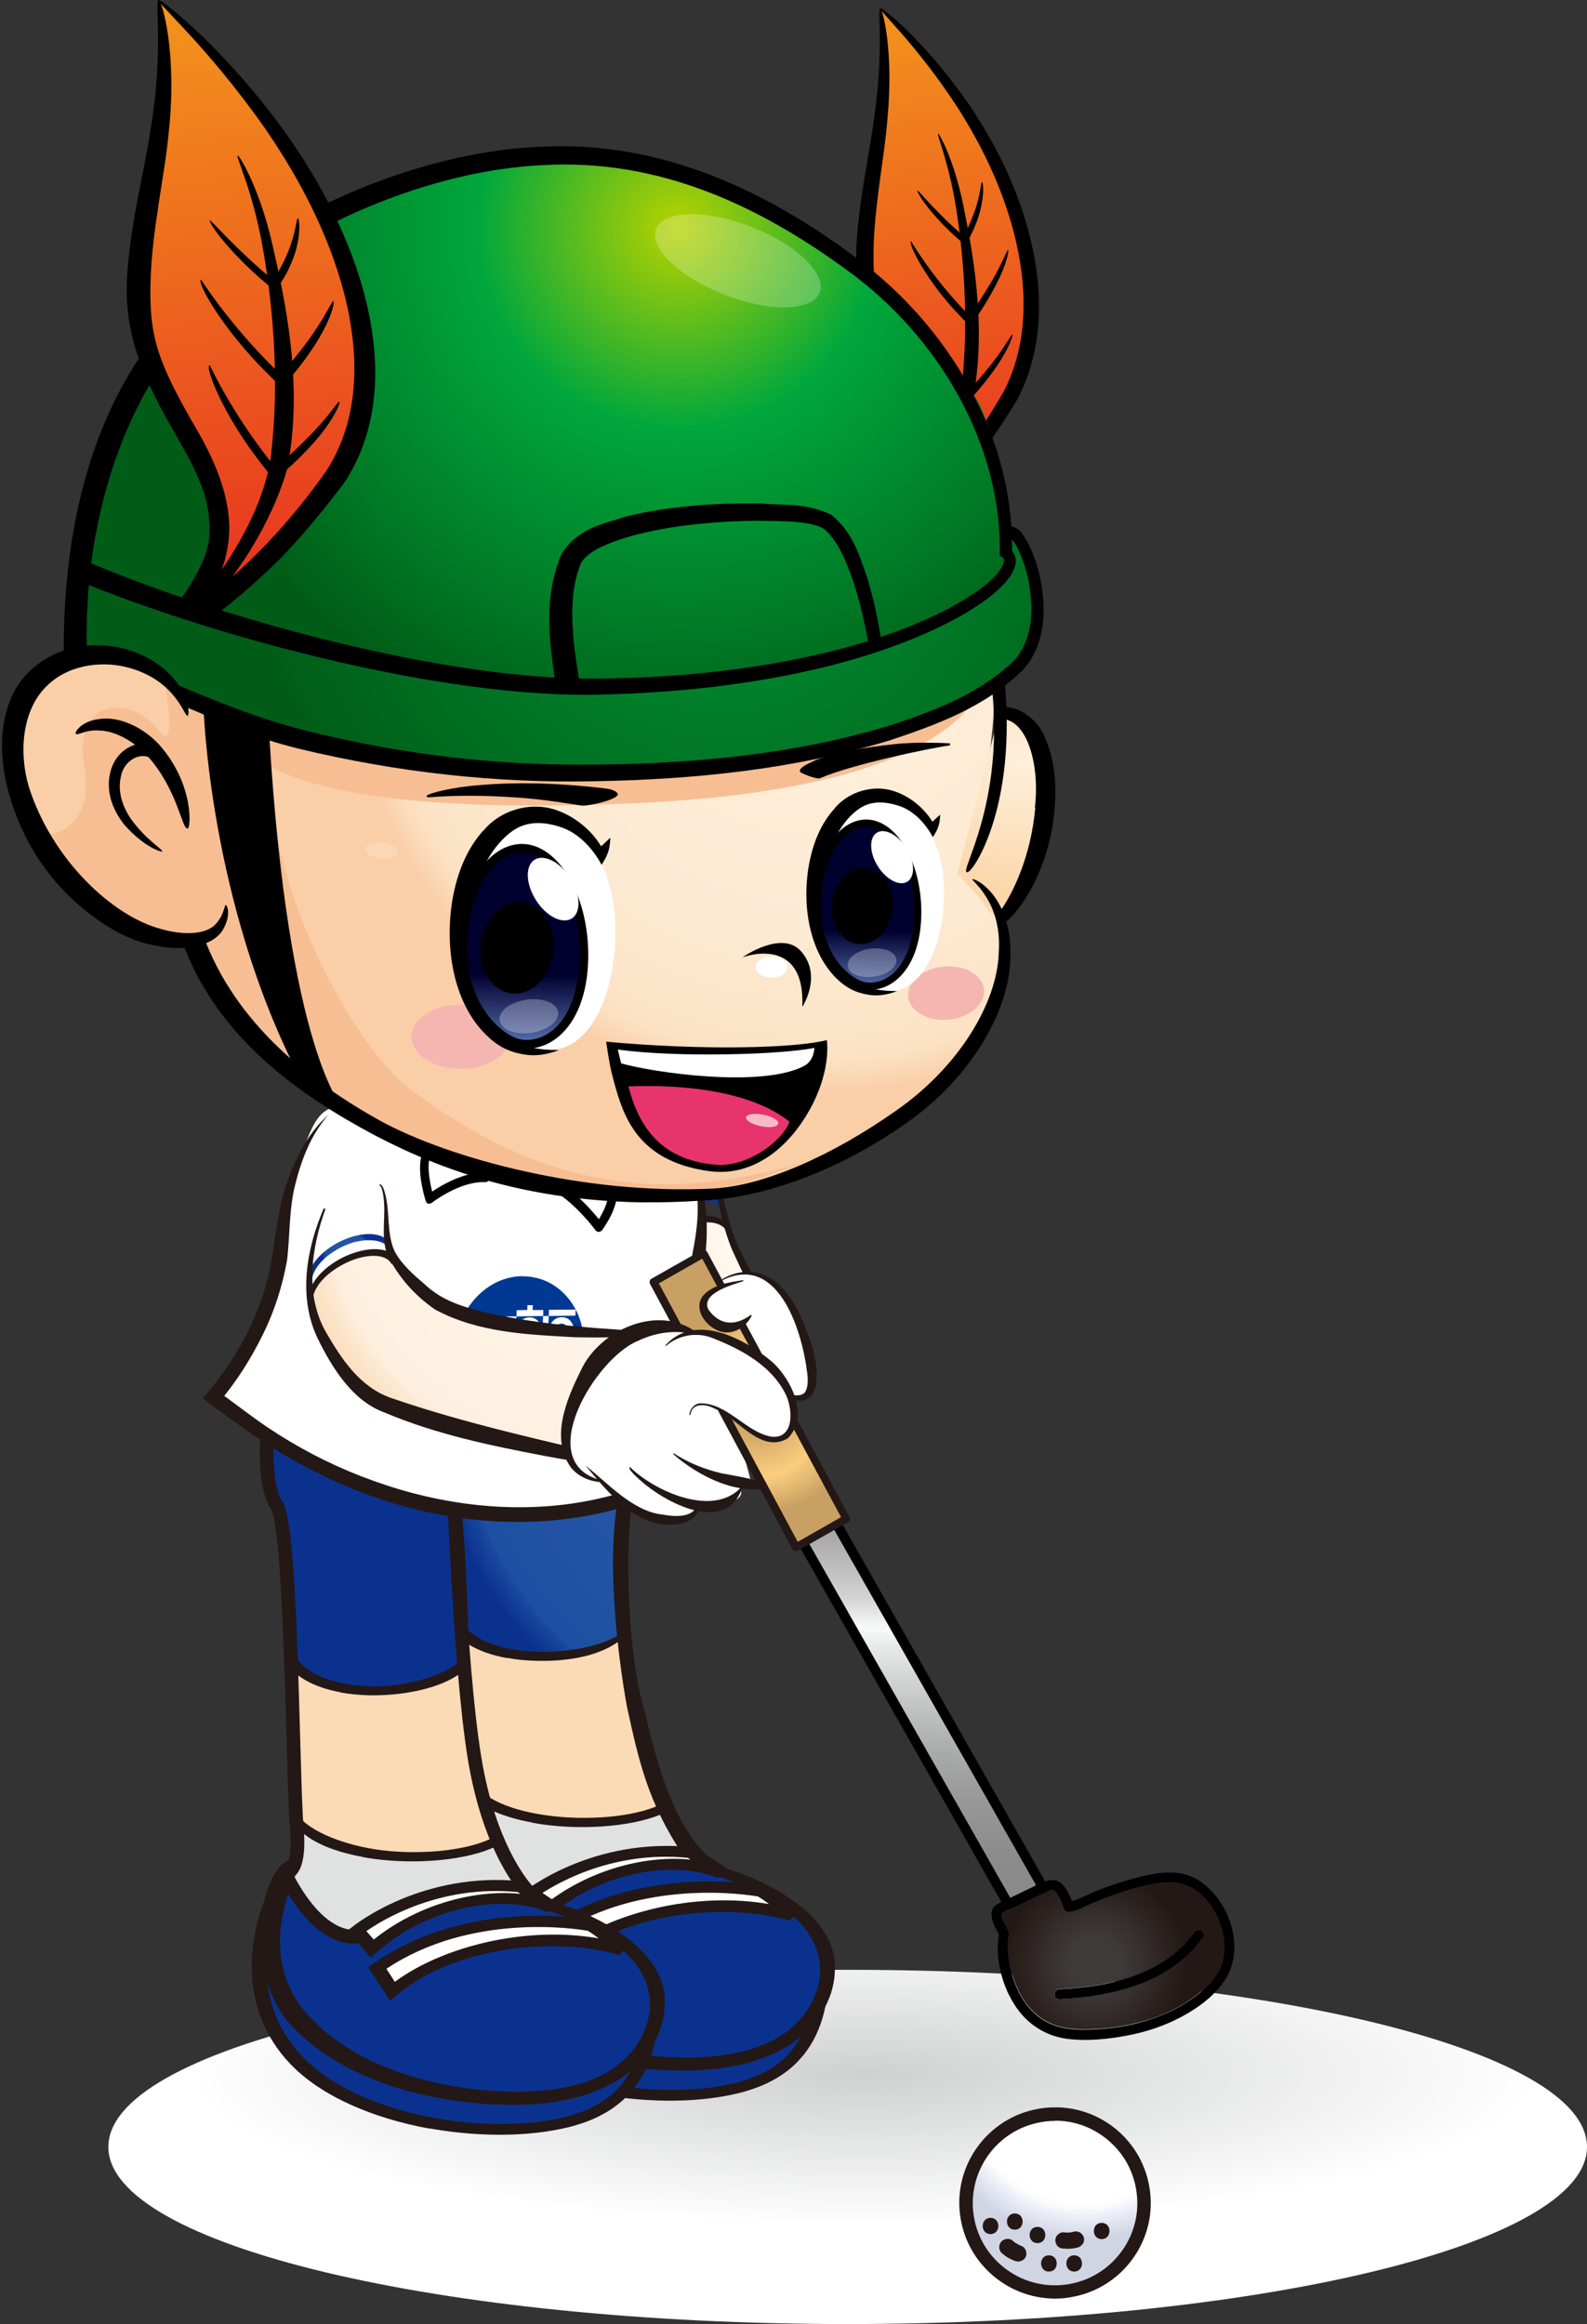 <svg width="239" height="350" viewBox="0 0 239 350" fill="none" xmlns="http://www.w3.org/2000/svg">
<rect x="0" y="0" width="239" height="350" fill="#333333" stroke="none"/>
<g clip-path="url(#clip0_454_2495)">
<path d="M97.353 186.422C97.565 183.555 100.133 181.352 102.671 180.417C105.451 179.391 107.959 179.874 109.077 181.624L108.775 182.167C107.717 180.538 104.756 180.688 103.003 181.322C100.496 182.258 97.686 184.672 98.079 187.478H97.383C97.323 187.116 97.323 186.754 97.353 186.392V186.422Z" fill="#103187"/>
<path d="M118.806 198.401C115.029 195.776 111.343 189.167 110.769 187.447C110.194 185.728 109.016 183.495 105.3 183.555C101.553 183.615 97.897 187.538 99.106 192.939C100.314 198.341 105.239 209.958 108.11 210.743" fill="url(#paint0_radial_454_2495)"/>
<path d="M108.11 175.981C108.804 179.934 109.59 184.189 111.252 187.87C113.004 191.431 114.606 195.172 117.748 197.194L117.023 198.009C113.276 195.353 111.947 191.853 110.194 188.081C108.623 184.219 108.019 180.175 107.264 175.951C107.082 174.985 105.904 172.27 105.904 172.27L107.082 172.843C107.082 172.843 107.958 175.166 108.11 175.981Z" fill="#231815"/>
<path d="M98.199 178.999C97.444 184.943 98.773 189.711 100.284 194.871C101.916 200.001 103.94 205.251 107.083 209.385L106.176 210.17C102.822 205.492 100.677 199.82 99.136 194.509C97.716 189.198 96.145 184.43 97.535 178.365C97.776 177.369 98.713 174.442 98.713 174.442C98.713 174.442 98.35 177.852 98.199 178.969V178.999Z" fill="#231815"/>
<path d="M98.29 189.65C98.501 186.784 101.07 184.581 103.608 183.645C106.387 182.619 108.895 183.102 110.013 184.852L109.409 185.335C108.351 183.706 105.692 183.917 103.94 184.581C101.432 185.516 98.622 187.93 99.015 190.737H98.32C98.26 190.374 98.26 190.012 98.29 189.65Z" fill="#231815"/>
<path d="M108.442 192.908C108.442 192.908 116.6 187.205 120.981 200.814C125.362 214.393 117.929 209.746 117.929 209.746" fill="white"/>
<path d="M108.472 192.969C116.993 188.412 120.709 200.06 121.525 206.487C121.706 207.664 121.736 208.962 121.193 209.716C120.588 210.41 119.108 210.138 117.929 209.716L117.839 209.837C118.957 210.712 120.467 211.466 121.857 210.501C122.522 209.927 122.794 209.143 122.885 208.449C123.368 205.039 122.039 201.75 120.8 198.732C119.319 195.232 116.388 191.128 112.068 191.551C110.738 191.671 109.469 192.154 108.381 192.878L108.472 192.999V192.969Z" fill="#231815"/>
<path d="M127.659 350C66.166 350 16.317 338.057 16.317 323.325C16.317 308.593 66.166 296.65 127.659 296.65C189.151 296.65 239 308.593 239 323.325C239 338.057 189.151 350 127.659 350Z" fill="url(#paint1_radial_454_2495)"/>
<path d="M93.455 221.062L95.117 250.936C95.117 250.936 79.315 260.23 69.495 250.936C69.495 250.936 68.74 228.998 66.232 225.196C63.724 221.394 67.531 211.738 67.531 211.738L93.425 221.032L93.455 221.062Z" fill="url(#paint2_radial_454_2495)"/>
<path d="M69.797 274.472C65.385 281.684 63.844 297.767 68.407 303.259C72.969 308.751 85.025 315.057 100.858 315.54C116.69 316.023 123.156 306.578 123.972 300.392C124.788 294.206 124.002 287.356 108.895 281.442C93.787 275.498 88.349 277.308 88.349 277.308" fill="url(#paint3_radial_454_2495)"/>
<path d="M69.737 268.104C70.341 270.82 69.616 276.825 69.193 277.7C68.77 278.545 73.453 284.248 76.445 285.546C79.406 286.843 83.061 283.765 84.512 282.739C85.962 281.713 96.054 278.696 99.68 278.636C103.305 278.545 104.182 278.998 104.182 278.998L100.012 271.997" fill="url(#paint4_radial_454_2495)"/>
<path d="M67.833 242.456C69.162 247.164 69.465 254.768 69.585 258.992C69.706 263.217 69.797 266.023 69.797 266.023C69.797 266.023 69.646 273.808 86.083 274.019C102.52 274.231 99.861 271.515 98.259 265.902C96.628 260.29 95.782 253.169 95.449 250.875C95.117 248.582 94.12 246.168 91.612 247.646C89.104 249.155 83.273 250.03 77.32 248.944C71.368 247.858 67.108 243.995 67.319 239.861" fill="url(#paint5_radial_454_2495)"/>
<path d="M95.842 222.48C93.788 230.99 94.543 247.315 96.507 255.552C98.682 263.669 100.677 275.8 108.865 281.442L102.882 279.421C97.625 271.455 96.295 265.601 94.422 257.061C92.881 248.552 91.008 232.468 93.636 223.356L95.842 222.511V222.48Z" fill="#231815"/>
<path d="M76.323 249.698C72.154 248.944 69.072 247.224 67.591 244.75L69.284 244.056C71.006 246.922 75.357 248.642 81.218 248.763C86.627 248.854 92.066 247.496 94.09 245.504V246.409C91.612 248.823 87.02 250.242 80.946 250.121C79.285 250.091 77.744 249.94 76.323 249.668V249.698Z" fill="#231815"/>
<path d="M80.16 274.471C75.145 273.566 71.428 271.756 69.887 269.402L71.549 268.678C73.211 271.243 78.045 273.083 84.451 273.626C91.008 274.17 97.625 273.144 100.555 271.152L101.704 272.118C98.32 274.441 91.219 275.588 84.058 275.014C82.698 274.894 81.43 274.743 80.191 274.502L80.16 274.471Z" fill="#231815"/>
<path d="M103.335 279.934C108.865 280.929 114.031 282.74 118.292 285.456C122.461 288.111 125.966 291.943 125.725 296.62C125.725 301.056 122.854 306.126 117.264 308.902C111.705 311.708 105.239 312.04 99.468 311.738C87.865 311.074 76.777 307.302 70.039 300.422C62.757 293.693 63.422 283.162 67.652 274.864L71.006 275.347C66.775 283.585 66.171 292.577 72.607 298.914C78.71 305.311 88.983 309.022 100.012 309.747C105.45 310.079 111.342 309.747 116.086 307.423C120.83 305.13 123.428 300.815 123.519 296.771C123.579 288.473 112.823 283.193 102.701 281.201L103.305 279.904L103.335 279.934Z" fill="#231815"/>
<path d="M90.192 315.389C82.034 313.91 74.178 310.682 69.404 305.733C61.155 297.163 62.878 285.425 66.836 278.002L68.86 278.455C65.114 285.516 63.452 296.59 71.247 304.677C79.103 312.824 95.872 315.992 107.535 314.303C118.563 312.733 121.101 307.211 122.159 302.021H124.334C122.219 312.643 113.82 315.027 107.686 315.902C102.459 316.656 96.235 316.475 90.192 315.389Z" fill="#231815"/>
<path d="M84.753 294.689C92.005 288.563 107.112 284.822 119.379 288.473C119.379 288.473 116.932 286.059 114.666 284.822C114.666 284.822 96.628 281.231 82.457 291.219L84.723 294.719L84.753 294.689Z" fill="white"/>
<path d="M85.539 295.202C94.12 287.96 109.529 286.451 118.866 289.258L120.286 287.93C120.286 287.93 117.748 285.425 115.391 284.128L115.24 284.037H115.058C114.303 283.856 96.235 280.416 81.762 290.646L81.097 291.098L84.391 296.138L85.508 295.202H85.539ZM114.092 285.576C114.666 285.908 115.27 286.331 115.814 286.753C104.393 284.792 92.035 288.171 85.116 293.301L83.847 291.34C96.476 282.891 112.279 285.275 114.092 285.606V285.576Z" fill="#231815"/>
<path d="M108.804 282.076C100.948 278.968 89.285 281.563 81.732 288.292L79.405 285.637C79.405 285.637 89.467 277.429 104.181 278.998L108.804 282.076Z" fill="white"/>
<path d="M82.517 288.775C89.678 282.408 100.676 279.843 108.17 282.83L109.56 281.442L104.725 278.213H104.423C89.285 276.554 79.043 284.761 78.589 285.124L77.955 285.637L81.46 289.68L82.457 288.775H82.517ZM103.577 279.783L104 280.054C96.718 279.33 88.168 281.895 81.913 286.934L80.795 285.667C83.182 284.007 91.823 278.636 103.547 279.783H103.577Z" fill="#231815"/>
<path d="M77.018 286.602C78.347 286.602 79.163 285.999 79.284 285.908L77.985 284.309C77.985 284.309 77.35 284.731 76.353 284.49C75.205 284.218 72.879 282.921 69.978 277.489C70.008 277.459 70.069 277.429 70.099 277.369C71.308 276.192 71.7 273.778 71.368 269.915C71.156 267.712 71.035 262.553 70.854 256.548C70.341 237.839 69.827 223.295 68.105 220.821C66.896 219.07 66.352 213.186 67.41 207.966C68.165 204.254 69.555 201.599 71.368 200.452L70.25 198.732C67.319 200.603 65.99 204.586 65.385 207.574C64.267 213.066 64.721 219.553 66.413 221.997C67.893 224.17 68.467 244.478 68.8 256.608C68.951 262.643 69.102 267.833 69.313 270.096C69.797 275.377 68.558 275.95 68.528 275.95L66.624 275.709L67.621 277.429C70.341 282.83 73.151 285.848 75.991 286.481C76.353 286.572 76.686 286.602 76.988 286.602H77.018Z" fill="#231815"/>
<path d="M151.022 342.641C145.011 338.315 143.65 329.942 147.982 323.939C152.314 317.936 160.698 316.577 166.709 320.903C172.72 325.229 174.081 333.603 169.749 339.605C165.417 345.608 157.032 346.967 151.022 342.641Z" fill="url(#paint6_radial_454_2495)"/>
<path d="M158.87 346.167C159.656 346.167 160.441 346.107 161.257 345.956C169.113 344.659 174.431 337.205 173.101 329.39C172.467 325.588 170.382 322.269 167.27 320.036C164.128 317.803 160.321 316.928 156.514 317.561C148.658 318.859 143.34 326.312 144.669 334.127C145.848 341.158 151.981 346.167 158.9 346.167H158.87ZM158.9 319.372C161.469 319.372 163.946 320.156 166.092 321.695C168.781 323.627 170.563 326.463 171.107 329.752C171.651 333.011 170.896 336.3 168.962 338.986C167.028 341.671 164.188 343.452 160.925 343.995C157.662 344.538 154.368 343.783 151.679 341.852C148.99 339.921 147.207 337.085 146.664 333.826C145.546 327.097 150.108 320.7 156.846 319.583C157.541 319.462 158.236 319.402 158.9 319.402V319.372Z" fill="#231815"/>
<path d="M165.91 337.206C164.339 337.206 164.339 334.762 165.91 334.762C167.482 334.762 167.482 337.206 165.91 337.206Z" fill="#231815"/>
<path d="M162.405 338.443C161.68 338.654 160.925 338.715 160.169 338.624C159.988 338.624 159.837 338.624 159.686 338.534C159.535 338.473 159.414 338.413 159.293 338.292C159.082 338.081 158.931 337.719 158.931 337.417C158.931 337.085 159.052 336.783 159.293 336.542C159.384 336.482 159.444 336.421 159.535 336.361C159.716 336.24 159.928 336.18 160.139 336.18C160.562 336.24 160.955 336.24 161.378 336.18C161.257 336.18 161.167 336.18 161.046 336.21C161.257 336.18 161.499 336.15 161.71 336.089C162.013 335.999 162.375 336.059 162.647 336.21C162.889 336.361 163.131 336.663 163.221 336.934C163.282 337.236 163.282 337.598 163.1 337.87C162.919 338.141 162.677 338.353 162.375 338.443H162.405Z" fill="#231815"/>
<path d="M153.039 340.555C152.646 340.435 152.253 340.254 151.86 340.042C151.498 339.831 151.166 339.56 150.833 339.288C150.712 339.167 150.622 339.047 150.591 338.896C150.501 338.745 150.471 338.594 150.501 338.413C150.501 338.232 150.501 338.081 150.591 337.93C150.652 337.779 150.712 337.659 150.833 337.538C151.075 337.327 151.377 337.176 151.709 337.176C151.83 337.176 151.921 337.176 152.042 337.206C152.253 337.266 152.435 337.357 152.586 337.508C152.676 337.568 152.737 337.628 152.827 337.719C152.737 337.659 152.676 337.598 152.586 337.538C152.918 337.779 153.281 337.991 153.643 338.172C153.552 338.141 153.462 338.081 153.341 338.051C153.462 338.111 153.552 338.141 153.673 338.172C153.975 338.262 154.247 338.443 154.398 338.745C154.489 338.896 154.55 339.047 154.55 339.198C154.58 339.348 154.55 339.529 154.55 339.68C154.459 339.982 154.278 340.254 153.975 340.405C153.704 340.555 153.341 340.646 153.039 340.525V340.555Z" fill="#231815"/>
<path d="M156.242 337.809C154.67 337.809 154.67 335.365 156.242 335.365C157.813 335.365 157.813 337.809 156.242 337.809Z" fill="#231815"/>
<path d="M161.771 342.094C160.2 342.094 160.2 339.649 161.771 339.649C163.342 339.649 163.342 342.094 161.771 342.094Z" fill="#231815"/>
<path d="M157.964 342.094C156.393 342.094 156.393 339.649 157.964 339.649C159.535 339.649 159.535 342.094 157.964 342.094Z" fill="#231815"/>
<path d="M152.827 335.788C151.256 335.788 151.256 333.344 152.827 333.344C154.399 333.344 154.399 335.788 152.827 335.788Z" fill="#231815"/>
<path d="M149.171 336.451C147.6 336.451 147.6 334.007 149.171 334.007C150.742 334.007 150.742 336.451 149.171 336.451Z" fill="#231815"/>
<path d="M68.226 221.062L69.888 250.936C69.888 250.936 54.085 260.23 44.266 250.936C44.266 250.936 43.51 228.998 41.002 225.196C38.495 221.394 42.302 211.738 42.302 211.738L68.196 221.032L68.226 221.062Z" fill="url(#paint7_radial_454_2495)"/>
<path d="M44.175 279.632C39.763 286.844 38.222 302.927 42.785 308.419C47.347 313.911 59.403 320.217 75.236 320.7C91.068 321.183 97.534 311.738 98.35 305.552C99.166 299.366 98.38 292.517 83.273 286.602C68.165 280.658 62.727 282.468 62.727 282.468" fill="url(#paint8_radial_454_2495)"/>
<path d="M44.114 273.265C44.718 275.98 43.993 281.985 43.57 282.86C43.147 283.705 47.831 289.408 50.822 290.706C53.783 292.003 57.439 288.926 58.889 287.9C60.34 286.874 70.431 283.856 74.057 283.796C77.683 283.705 78.559 284.158 78.559 284.158L74.389 277.157" fill="url(#paint9_radial_454_2495)"/>
<path d="M44.447 251.267C45.776 255.975 43.843 259.897 43.963 264.122C44.084 268.346 44.175 271.153 44.175 271.153C44.175 271.153 44.024 278.938 60.461 279.149C76.897 279.36 74.239 276.644 72.637 271.032C71.006 265.419 69.525 258.298 69.827 256.005C70.462 250.965 68.498 251.297 65.99 252.776C63.482 254.285 57.651 255.16 51.698 254.073C45.746 252.987 43.933 252.625 44.145 248.461" fill="url(#paint10_radial_454_2495)"/>
<path d="M51.275 254.858C47.227 254.104 44.235 252.444 42.815 250.06L44.447 249.396C46.108 252.173 50.339 253.832 56.019 253.953C61.276 254.043 67.138 252.203 69.102 250.302L69.827 251.539C67.44 253.862 61.639 255.401 55.747 255.311C54.146 255.281 52.635 255.13 51.275 254.888V254.858Z" fill="#231815"/>
<path d="M54.538 279.632C49.523 278.726 45.806 276.916 44.265 274.562L44.809 273.265C46.471 275.83 52.423 278.244 58.829 278.787C65.385 279.33 72.002 278.304 74.933 276.312L76.082 277.278C72.698 279.601 65.597 280.748 58.436 280.175C57.076 280.054 55.807 279.903 54.569 279.662L54.538 279.632Z" fill="#231815"/>
<path d="M77.713 285.093C83.243 286.089 88.409 287.9 92.67 290.615C96.839 293.271 100.344 297.103 100.102 301.78C100.102 306.216 97.232 311.285 91.642 314.061C86.083 316.868 79.617 317.2 73.846 316.898C62.243 316.234 51.154 312.462 44.417 305.582C37.135 298.853 38.313 283.102 43.269 280.205L45.383 280.507C41.153 288.745 40.549 297.737 46.985 304.074C53.088 310.471 63.361 314.182 74.39 314.906C79.828 315.238 85.72 314.906 90.464 312.583C95.208 310.29 97.806 305.975 97.897 301.931C97.957 293.633 87.201 288.352 77.079 286.361L77.683 285.063L77.713 285.093Z" fill="#231815"/>
<path d="M64.57 320.549C56.412 319.04 48.556 315.842 43.782 310.893C35.533 302.323 37.255 290.585 41.214 283.162L43.238 283.585C39.491 290.646 37.83 301.72 45.625 309.807C53.481 317.954 70.25 321.122 81.913 319.432C92.941 317.863 95.479 312.341 96.537 307.151H98.712C96.597 317.773 88.198 320.157 82.064 321.032C76.837 321.786 70.613 321.605 64.57 320.519V320.549Z" fill="#231815"/>
<path d="M59.101 299.849C66.353 293.723 81.46 289.982 93.727 293.633C93.727 293.633 91.28 291.219 89.014 289.982C89.014 289.982 70.975 286.391 56.805 296.379L59.071 299.879L59.101 299.849Z" fill="white"/>
<path d="M59.887 300.362C68.468 293.12 83.877 291.612 93.214 294.418L94.634 293.09C94.634 293.09 92.096 290.586 89.739 289.288L89.588 289.198H89.407C88.651 289.016 70.583 285.577 56.11 295.806L55.445 296.258L58.739 301.298L59.857 300.362H59.887ZM88.44 290.736C89.014 291.068 89.618 291.491 90.162 291.913C78.741 289.952 66.383 293.332 59.464 298.461L58.195 296.5C70.825 288.051 86.627 290.435 88.44 290.767V290.736Z" fill="#231815"/>
<path d="M83.152 287.236C75.296 284.128 63.633 286.723 56.079 293.452L53.753 290.797C53.753 290.797 63.814 282.589 78.529 284.158L83.152 287.236Z" fill="white"/>
<path d="M56.895 293.905C64.056 287.538 75.054 284.973 82.548 287.96L83.938 286.572L79.103 283.343H78.801C63.663 281.684 53.421 289.891 52.967 290.253L52.333 290.766L55.838 294.81L56.835 293.905H56.895ZM77.955 284.943L78.378 285.214C71.096 284.49 62.545 287.055 56.291 292.094L55.173 290.827C57.56 289.167 66.201 283.796 77.925 284.943H77.955Z" fill="#231815"/>
<path d="M53.209 292.698C54.085 292.698 54.629 292.517 54.69 292.486L53.964 290.555C53.964 290.555 49.402 292.004 44.326 282.619C44.356 282.589 44.416 282.559 44.447 282.499C45.655 281.322 46.048 278.908 45.716 275.045C45.504 272.843 45.383 267.683 45.202 261.678C44.688 242.969 44.175 228.425 42.453 225.981C41.244 224.231 40.7 218.346 41.758 213.126C42.513 209.445 43.903 206.759 45.716 205.613L44.598 203.893C41.667 205.763 40.337 209.716 39.733 212.734C38.615 218.226 39.068 224.713 40.76 227.158C42.241 229.33 42.815 249.638 43.147 261.768C43.329 267.803 43.45 272.993 43.661 275.257C44.145 280.537 42.906 281.11 42.876 281.141C42.513 281.11 42.211 281.261 41.969 281.563C41.758 281.865 41.788 282.287 41.969 282.619C46.411 291.4 50.913 292.698 53.148 292.698H53.209Z" fill="#231815"/>
<path d="M78.741 285.486L80.191 284.037C80.191 284.037 74.692 278.395 72.456 264.454C70.129 250.181 69.193 219.704 69.193 219.402L67.138 219.463C67.138 219.764 68.105 250.362 70.431 264.786C72.819 279.451 78.529 285.274 78.771 285.516L78.741 285.486Z" fill="#231815"/>
<path d="M106.085 184.55L104.907 175.226C102.943 172.872 103.003 178.787 100.495 177.187C95.782 174.109 91.582 173.446 86.294 171.605C80.856 169.704 75.145 168.437 69.344 168.346C63.512 168.255 54.116 163.79 48.949 167.35C46.35 169.131 45.504 174.834 43.994 177.791C42.936 179.843 43.812 184.158 42.513 185.968C42.483 186.783 42.181 189.468 39.945 196.137C37.135 204.496 32.18 210.44 32.18 210.44C32.18 210.44 44.961 221.152 68.951 226.765C92.942 232.377 100.858 222.027 100.858 222.027C100.858 222.027 100.858 211.526 102.761 202.595C104.665 193.663 106.115 184.55 106.115 184.55H106.085Z" fill="white"/>
<path d="M101.341 172.39C108.109 178.817 103.849 188.865 102.731 196.831C101.553 205.461 98.622 214.484 100.525 223.235L101.009 221.877C81.551 231.442 57.772 226.705 40.307 214.967C37.769 213.247 35.352 211.346 32.875 209.565L32.995 211.165C35.624 208.057 37.739 204.707 39.522 201.116C41.304 197.556 42.543 193.693 43.238 189.74C43.691 185.908 43.51 181.985 44.507 178.213C45.444 174.532 46.864 170.821 49.462 167.894C46.502 170.489 44.628 174.14 43.299 177.851C42.06 181.05 41.486 185.968 40.972 189.378C39.824 196.801 36.138 203.923 31.334 209.656L30.518 210.591C35.775 214.484 41.274 218.648 47.227 221.515C64.207 230.356 85.478 232.347 102.912 223.385C101.372 219.342 102.308 214.363 102.792 210.048C103.517 199.457 111.463 179.933 101.341 172.39Z" fill="#231815"/>
<path d="M78.68 192.215C84.028 192.154 88.168 196.952 87.926 202.897C87.865 204.164 87.624 205.371 87.231 206.488C86.959 207.212 86.627 207.936 86.234 208.57C86.174 208.57 86.143 208.63 86.083 208.63C83.938 209.626 81.249 209.324 79.254 208.238C76.203 206.488 72.184 204.918 68.921 206.638C68.619 205.522 68.468 204.315 68.528 203.048C68.8 197.103 73.332 192.215 78.71 192.185" fill="url(#paint11_radial_454_2495)"/>
<path d="M82.638 198.189L86.657 198.129L86.687 197.224L82.668 197.254L82.638 198.189Z" fill="white"/>
<path d="M81.641 202.052H82.457L82.638 198.189H81.792L81.641 202.052Z" fill="white"/>
<path d="M86.415 200H85.509C85.509 200 85.267 199.336 84.572 199.336C83.877 199.336 83.605 200.03 83.605 200.03H82.699C82.699 200.03 83.031 198.37 84.632 198.37C86.143 198.37 86.415 200 86.415 200Z" fill="white"/>
<path d="M79.406 197.284L79.436 196.56H80.252L80.221 197.284H81.823L81.793 198.189L77.774 198.249L77.804 197.314L79.406 197.284Z" fill="white"/>
<path d="M81.551 200.03H80.644C80.644 200.03 80.403 199.366 79.708 199.366C79.013 199.366 78.741 200.06 78.741 200.06H77.834C77.834 200.06 78.167 198.4 79.768 198.4C81.279 198.4 81.551 200.03 81.551 200.03Z" fill="white"/>
<path d="M75.689 200.121H74.994C74.994 200.121 74.813 199.608 74.269 199.608C73.755 199.608 73.513 200.151 73.513 200.151H72.819C72.819 200.151 73.091 198.884 74.329 198.854C75.478 198.854 75.689 200.121 75.689 200.121Z" fill="white"/>
<path d="M81.883 205.492C80.191 205.492 78.862 203.983 78.952 202.112H79.829C79.768 203.44 80.705 204.526 81.913 204.526C83.122 204.526 84.149 203.41 84.21 202.052H85.086C84.995 203.923 83.545 205.462 81.853 205.492" fill="white"/>
<path d="M75.477 202.142C75.477 202.776 75.9 203.319 76.475 203.289C77.049 203.289 77.532 202.746 77.562 202.112H78.408C78.348 203.259 77.472 204.225 76.444 204.225C75.417 204.225 74.601 203.319 74.662 202.142H75.508H75.477Z" fill="white"/>
<path d="M77.774 198.25L77.713 199.065L77.079 199.095L76.958 202.112H76.112L76.293 198.25H77.774Z" fill="white"/>
<path d="M64.51 173.446C63.029 175.257 64.721 180.568 64.721 180.568C64.721 180.568 69.102 177.128 73.181 177.309" fill="white"/>
<path d="M64.449 181.261C64.298 181.201 64.177 181.05 64.117 180.869C63.935 180.296 62.334 175.106 64.026 172.993C64.268 172.692 64.691 172.631 64.963 172.873C65.235 173.114 65.235 173.567 64.963 173.899C64.238 174.804 64.57 177.459 65.084 179.451C66.564 178.455 69.948 176.433 73.242 176.584C73.604 176.584 73.876 176.946 73.816 177.338C73.755 177.731 73.423 178.033 73.06 178.033C69.253 177.851 65.084 181.11 65.023 181.141C64.842 181.261 64.63 181.322 64.449 181.261C64.449 181.261 64.389 181.261 64.359 181.231L64.449 181.261Z" fill="black"/>
<path d="M83.756 178.695C87.14 180.657 90.192 184.791 90.192 184.791C90.192 184.791 92.73 181.321 92.126 179.208" fill="white"/>
<path d="M89.89 185.455C89.89 185.455 89.739 185.364 89.678 185.274C89.678 185.244 86.687 181.23 83.424 179.36C83.122 179.179 83.001 178.756 83.212 178.394C83.394 178.032 83.817 177.881 84.119 178.062C86.778 179.601 89.165 182.347 90.192 183.614C90.887 182.468 91.824 180.597 91.491 179.48C91.37 179.118 91.582 178.696 91.914 178.545C92.247 178.394 92.639 178.545 92.76 178.937C93.485 181.321 91.008 184.821 90.706 185.214C90.585 185.395 90.373 185.515 90.192 185.515C90.101 185.515 89.981 185.515 89.92 185.455H89.89Z" fill="black"/>
<path d="M151.649 60.622C162.164 41.34 146.422 11.195 132.584 1.237C132.584 1.237 133.46 19.735 131.255 27.55C129.049 35.365 129.955 48.34 135.787 56.216C137.207 58.117 139.926 65.058 139.443 69.131C138.838 74.231 135.364 78.033 137.056 77.882C139.624 77.64 151.649 60.652 151.649 60.652V60.622Z" fill="url(#paint12_linear_454_2495)"/>
<path d="M134.548 56.699C130.589 49.336 128.777 44.207 128.958 37.447C129.26 30.417 131.043 22.692 131.647 17.713C133.128 7.665 132.13 1.298 132.553 1.268C132.886 1.177 134.638 7.544 133.641 17.985C133.248 23.265 131.677 30.96 131.556 37.568C131.435 43.995 132.191 47.164 136.602 55.401C138.959 59.807 140.681 64.756 140.107 69.463C139.382 75.377 136.693 78.153 136.693 78.153L134.185 78.214C134.185 78.214 137.841 72.752 138.022 68.89C138.204 64.997 137.478 62.281 134.517 56.759L134.548 56.699Z" fill="black"/>
<path d="M151.015 59.234C155.154 51.509 154.61 42.487 152.707 35.124C150.773 27.641 147.479 21.364 144.337 16.386C137.901 6.458 132.251 1.57 132.584 1.238C132.704 1.057 138.778 5.553 145.727 15.45C149.111 20.399 152.676 26.796 154.822 34.551C156.906 42.185 157.692 51.781 153.099 60.35C153.099 60.35 148.869 67.321 145.092 71.847C141.708 75.921 138.747 78.757 138.747 78.757L135.514 78.667C135.514 78.667 138.838 76.011 143.219 70.64C147.661 65.178 151.015 59.204 151.015 59.204V59.234Z" fill="black"/>
<path d="M144.912 57.513C145.909 47.827 145.063 37.9 143.945 31.08C142.827 24.2 141.014 20.217 141.286 20.127C141.407 20.036 143.643 23.929 145.063 30.869C146.453 37.779 148.568 48.793 146.634 59.505C146.634 59.505 144.851 67.833 138.687 76.554L136.784 77.127C136.784 77.127 143.945 67.2 144.942 57.513H144.912Z" fill="black"/>
<path d="M137.206 36.331C136.663 36.512 139.412 42.276 144.73 47.737L145.213 48.25L145.455 48.492L145.576 48.612L145.636 48.673H145.667V48.703C145.485 48.703 147.177 48.612 146.452 48.642C146.724 48.25 146.996 47.888 147.238 47.526C147.751 46.772 148.205 46.047 148.628 45.353C149.474 43.935 150.169 42.608 150.682 41.491C151.71 39.198 151.951 37.659 151.83 37.629C151.679 37.598 151.196 39.017 150.018 41.159C149.443 42.245 148.688 43.483 147.812 44.84C147.359 45.534 146.905 46.228 146.392 46.953L145.606 48.039C144.881 48.099 146.573 47.979 146.392 47.979V47.948L146.331 47.888L146.21 47.767L145.969 47.526L145.485 47.013C140.228 41.581 137.237 36.361 137.206 36.331Z" fill="black"/>
<path d="M138.143 47.134C137.569 47.255 139.533 53.32 144.096 59.445L144.519 60.019L144.73 60.29L144.821 60.441L144.881 60.501V60.532C144.7 60.532 146.392 60.622 145.667 60.592C145.999 60.26 146.301 59.928 146.603 59.596C147.208 58.932 147.752 58.268 148.265 57.635C149.293 56.337 150.169 55.13 150.803 54.074C152.133 51.932 152.586 50.423 152.465 50.393C152.314 50.332 151.649 51.69 150.199 53.652C149.474 54.647 148.567 55.794 147.51 57.001C146.996 57.605 146.422 58.238 145.818 58.902L144.911 59.868C144.186 59.807 145.878 59.928 145.697 59.928V59.898L145.637 59.837L145.546 59.687L145.334 59.415L144.942 58.842C140.44 52.776 138.174 47.194 138.143 47.164V47.134Z" fill="black"/>
<path d="M138.204 28.636C137.841 28.817 140.379 32.65 144.579 36.24L144.972 36.572C145.274 36.542 144.277 36.693 145.667 36.482L145.697 36.391L145.758 36.27L145.878 36.059L146.332 35.154C146.634 34.55 146.875 33.977 147.087 33.404C147.51 32.287 147.782 31.201 147.903 30.326C148.205 28.515 147.993 27.369 147.903 27.399C147.752 27.399 147.721 28.515 147.268 30.205C147.057 31.05 146.724 32.046 146.271 33.132C146.06 33.675 145.788 34.219 145.516 34.792L145.063 35.637L144.942 35.848L144.881 35.938V35.999H144.851C146.241 35.788 145.244 35.938 145.546 35.908L145.153 35.576C141.014 32.046 138.294 28.636 138.174 28.666L138.204 28.636Z" fill="black"/>
<path d="M149.414 98.371C151.226 111.014 145.335 131.141 145.335 131.141C145.335 131.141 153.462 136.15 149.897 149.759C146.332 163.368 130.952 178.395 104.665 180.326C104.665 180.326 97.867 181.473 93.969 181.02C90.072 180.568 82.518 179.813 82.518 179.813C82.518 179.813 49.856 170.338 39.009 157.725C28.162 145.142 28.766 141.159 28.766 141.159C28.766 141.159 11.392 142.939 4.896 124.683C-1.6 106.428 3.385 103.833 7.434 100.845C11.483 97.858 19.127 97.767 23.176 101.207C23.176 101.207 49.131 83.796 95.389 84.792C141.618 85.758 149.414 98.401 149.414 98.401V98.371Z" fill="url(#paint13_radial_454_2495)"/>
<path d="M127.568 172.45C125.755 173.295 123.701 174.11 121.525 174.804C127.81 172.39 131.708 170.489 127.568 172.45Z" fill="#F7BE93"/>
<path d="M12.691 115.419C10.999 104.647 20.094 104.948 23.72 109.807C27.346 114.665 24.354 100.271 24.354 100.271C24.354 100.271 44.356 89.559 67.108 86.813C89.86 84.067 100.103 83.041 119.893 86.602C139.684 90.163 145.788 95.051 145.788 95.051L143.34 95.745L149.081 95.534C149.081 95.534 156.997 118.226 95.48 120.971C62.002 122.45 47.227 118.95 40.67 115.419C40.217 133.373 53.209 157.634 61.76 164.031C74.239 173.355 84.603 177.067 95.299 178.123C103.668 178.968 113.609 177.429 121.525 174.834C115.059 177.338 106.025 180.386 100.586 180.416C89.799 180.446 82.246 178.545 78.257 177.942C72.033 177.006 39.25 162.372 35.262 154.285C31.273 146.198 27.466 141.943 27.466 141.943C27.466 141.943 12.208 138.292 6.044 125.769C6.044 125.769 14.383 126.252 12.691 115.449V115.419ZM137.66 95.926C117.506 90.827 74.269 86.964 51.336 97.043C49.886 97.676 48.647 98.431 47.529 99.336L137.69 95.956L137.66 95.926Z" fill="#F7BE93"/>
<path d="M28.614 106.276C28.614 106.276 20.94 96.047 14.383 98.612C13.568 98.913 12.842 99.215 12.147 99.517C11.966 99.396 11.785 99.306 11.604 99.185C11.604 99.185 9.398 80.326 15.501 79.994C21.605 79.662 149.202 79.601 149.202 79.601C149.202 79.601 154.248 76.976 155.909 89.378C157.571 101.78 148.99 103.651 141.648 107.181C134.971 110.41 107.747 116.988 93.969 116.143C87.443 116.807 72.335 117.893 64.6 114.816C61.126 114.303 44.115 111.708 28.554 106.578L28.614 106.276Z" fill="url(#paint14_radial_454_2495)"/>
<path d="M151.226 81.804C151.226 81.804 153.281 83.856 151.468 85.908C149.655 87.96 144.065 95.142 118.413 100.211C92.791 105.311 67.169 101.659 47.166 96.801C27.134 91.943 10.969 88.654 12.148 83.041C13.326 77.429 15.32 43.572 63.271 26.554C111.222 9.535 143.37 55.431 146.724 59.656C150.078 63.88 151.8 79.813 151.226 81.804Z" fill="url(#paint15_radial_454_2495)"/>
<path opacity="0.18" d="M59.857 128.304C59.796 128.998 58.648 129.42 57.319 129.3C55.989 129.149 54.962 128.485 55.023 127.821C55.083 127.127 56.231 126.704 57.56 126.825C58.89 126.976 59.917 127.64 59.857 128.304Z" fill="white"/>
<path d="M150.501 107.423C154.973 106.94 159.656 115.359 155.759 129.692C151.861 144.025 148.114 135.938 148.114 135.938L144.186 131.533L150.501 107.423Z" fill="url(#paint16_radial_454_2495)"/>
<path d="M149.383 103.5C151.257 121.122 144.519 131.17 145.607 131.352C146.332 131.804 153.251 121.696 151.257 102.293" fill="black"/>
<path d="M150.652 83.766C151.559 84.097 151.257 84.912 150.441 86.059C149.655 87.085 148.598 87.99 147.48 88.805C145.244 90.434 142.736 91.762 140.168 92.969C135.031 95.323 129.593 97.043 124.063 98.37C113.005 100.965 101.553 102.082 90.162 102.202C67.35 102.474 33.903 93.391 12.964 84.52L11.755 87.447C33.117 96.228 67.048 105.16 90.223 104.616C101.765 104.345 113.307 103.138 124.577 100.362C130.197 98.944 135.726 97.133 140.984 94.659C143.612 93.421 146.181 92.003 148.568 90.253C149.746 89.348 150.894 88.382 151.861 87.145C152.314 86.511 152.798 85.817 152.949 84.791C153.16 83.705 152.224 82.498 151.378 82.227L150.683 83.796L150.652 83.766Z" fill="black"/>
<path d="M27.799 106.398C34.748 109.264 37.891 111.014 45.172 112.795C59.736 116.295 74.722 117.985 89.679 117.653C104.575 117.381 119.622 115.873 134.004 111.497C141.074 109.143 148.326 106.488 153.976 100.966C156.846 97.918 157.45 93.603 157.058 89.832C156.876 87.9 156.484 86.029 155.849 84.189C155.517 83.284 155.154 82.378 154.671 81.503C154.006 80.719 154.006 79.542 151.861 79.18L152.133 80.87C151.891 80.839 152.858 81.594 153.13 82.318C153.523 83.072 153.855 83.887 154.157 84.732C154.731 86.422 155.094 88.202 155.245 89.952C155.577 93.483 154.943 97.164 152.586 99.608C147.48 104.527 140.319 107.242 133.4 109.445C119.289 113.64 104.424 114.997 89.679 115.148C74.904 115.36 60.159 113.579 45.867 109.988C38.737 108.178 32.271 105.492 25.533 102.656" fill="black"/>
<path d="M34.053 136.27C33.751 136.24 33.842 137.689 32.482 139.167C31.153 140.646 27.95 140.978 24.203 139.891C17.012 137.99 7.857 129.571 4.322 118.437C2.721 112.915 3.537 106.88 6.83 103.53C10.093 100.09 15.109 99.578 18.704 100.392C26.5 102.142 27.829 108.147 28.252 107.785C28.433 107.785 28.615 106.337 27.467 104.134C26.379 101.961 23.66 99.185 19.339 97.888C15.23 96.59 9.005 96.711 4.383 101.147C-0.21 105.613 -0.452 113.186 1.361 119.584C3.234 126.071 6.437 131.08 10.456 135.003C14.535 138.865 19.127 141.762 23.569 142.426C27.708 143.301 31.999 142.547 33.54 140.072C34.93 137.689 34.144 136.21 33.993 136.3L34.053 136.27Z" fill="black"/>
<path d="M28.252 124.774C28.735 124.895 29.31 118.166 23.962 112.131C21.303 109.264 17.586 107.816 14.897 108.299C12.117 108.631 11.181 110.381 11.422 110.501C11.694 110.833 12.842 109.838 14.988 110.019C17.073 110.049 19.913 111.376 22.179 113.821C26.741 118.83 27.406 124.985 28.252 124.774Z" fill="black"/>
<path d="M24.959 113.518C23.659 112.221 21.363 111.527 19.58 112.462C17.828 113.307 16.891 114.967 16.559 116.506C15.894 119.704 17.314 122.42 18.674 124.14C21.635 127.58 24.384 128.365 24.415 128.244C24.626 127.942 22.148 126.675 19.731 123.355C18.613 121.726 17.616 119.342 18.221 116.898C18.674 114.394 21.605 112.674 23.72 114.876" fill="black"/>
<path d="M152.405 83.856C152.948 66.053 143.008 49.246 128.988 38.865C114.757 28.214 99.075 21.273 81.762 22.088C64.449 22.662 43.601 31.02 30.276 43.15C16.77 55.1 9.247 73.869 9.609 99.638L13.084 98.341C12.45 76.615 19.822 56.91 32.452 45.534C44.9 34.007 64.963 25.588 81.883 24.864C98.864 23.929 113.82 30.598 127.628 40.736C141.195 50.543 150.984 66.898 150.561 83.736L152.405 83.856Z" fill="black"/>
<path d="M155.849 121.635C156.665 114.756 154.459 107.996 150.562 108.298L150.501 106.548C152.888 106.005 156.302 108.087 157.451 111.285C158.81 114.393 159.143 118.105 158.81 121.907C158.176 129.541 154.792 135.818 151.68 138.715L150.38 137.568C152.677 134.49 155.305 128.666 155.91 121.635H155.849Z" fill="black"/>
<path d="M40.519 110.139L30.639 106.337C30.639 106.337 31.485 136.059 45.172 162.312L51.759 167.019C51.759 167.019 43.36 158.691 40.519 110.139Z" fill="black"/>
<path d="M61.972 156.095C61.972 158.781 65.265 160.953 69.344 160.983C73.453 160.983 76.777 158.871 76.807 156.186C76.807 153.5 73.514 151.327 69.435 151.297C65.326 151.267 62.002 153.409 61.972 156.095Z" fill="#F5B6B1"/>
<path d="M136.753 150.091C136.965 152.294 139.684 153.863 142.857 153.561C146.029 153.259 148.416 151.237 148.205 149.035C147.993 146.832 145.274 145.263 142.101 145.565C138.929 145.866 136.542 147.888 136.753 150.091Z" fill="#F5B6B1"/>
<path d="M113.79 145.625C113.79 146.5 114.848 147.224 116.177 147.224C117.506 147.224 118.564 146.53 118.594 145.655C118.594 144.78 117.537 144.056 116.207 144.056C114.878 144.056 113.82 144.75 113.79 145.625Z" fill="white"/>
<path opacity="0.24" d="M98.803 34.46C97.686 37.297 102.308 41.733 109.107 44.388C115.905 47.043 122.311 46.892 123.428 44.086C124.546 41.25 119.924 36.814 113.125 34.159C106.327 31.503 99.921 31.654 98.803 34.46Z" fill="white"/>
<path d="M142.131 133.374C142.434 140.736 139.744 148.884 134.185 149.276C128.595 149.668 123.61 143.331 123.005 135.094C122.401 126.856 126.45 119.825 132.009 119.433C137.569 119.041 141.859 126.011 142.162 133.374H142.131Z" fill="white"/>
<path d="M125.725 121.696C127.87 119.161 131.496 118.196 134.397 119.071C137.056 119.855 139.292 121.847 140.41 123.748L141.588 122.692C141.588 122.692 141.588 123.808 141.256 124.623C140.953 125.438 140.47 126.071 140.47 126.071C140.47 126.071 138.748 122.42 135.303 121.334C132.735 120.519 130.892 120.791 129.442 121.756C126.904 123.446 124.758 127.218 124.305 130.99C123.368 136.904 124.305 143.663 127.327 146.892C129.653 149.457 135.092 149.246 135.092 149.246C135.092 149.246 133.098 150.181 130.831 149.819C128.747 149.487 127.357 148.703 125.967 147.345C122.25 143.693 120.709 137.206 121.767 130.567C122.402 126.856 123.731 123.868 125.725 121.726V121.696Z" fill="black"/>
<path d="M123.096 136.874C123.187 144.056 127.84 148.431 130.801 148.522C134.971 148.673 138.325 144.297 138.234 137.086C138.143 129.904 134.699 124.02 130.499 123.959C126.329 123.899 123.006 129.693 123.066 136.874H123.096Z" fill="url(#paint17_linear_454_2495)"/>
<path d="M130.771 149.065C132.524 149.125 134.125 148.461 135.454 147.164C137.63 145.051 138.808 141.461 138.748 137.085C138.657 129.602 134.941 123.476 130.499 123.416C129.019 123.416 127.568 124.05 126.33 125.257C123.943 127.641 122.462 132.106 122.522 136.844C122.613 143.543 126.541 148.039 129.804 148.884C130.137 148.974 130.439 149.004 130.741 149.035L130.771 149.065ZM123.61 136.874C123.55 132.378 124.909 128.244 127.115 126.041C128.142 125.015 129.321 124.472 130.499 124.502C134.397 124.563 137.6 130.205 137.69 137.115C137.72 141.129 136.633 144.539 134.699 146.409C133.581 147.496 132.221 148.039 130.801 147.978C128.354 147.888 123.701 143.995 123.61 136.844V136.874Z" fill="black"/>
<path opacity="0.27" d="M127.659 145.353C127.659 146.53 129.321 147.314 131.345 147.103C133.369 146.922 135.001 145.805 135.001 144.629C135.001 143.452 133.339 142.667 131.315 142.848C129.29 143.029 127.659 144.146 127.659 145.323V145.353Z" fill="white"/>
<path d="M132.04 125.407C130.862 126.161 130.922 128.425 132.191 130.446C133.46 132.468 135.485 133.524 136.663 132.77C137.841 132.015 137.781 129.752 136.512 127.731C135.243 125.709 133.218 124.653 132.04 125.407Z" fill="white"/>
<path d="M134.397 136.995C134.034 140.163 131.677 142.456 129.169 142.154C126.662 141.853 124.939 139.046 125.302 135.908C125.665 132.74 128.021 130.447 130.529 130.748C133.037 131.05 134.759 133.856 134.397 136.995Z" fill="black"/>
<path d="M64.389 119.735C64.721 119.553 65.567 119.282 66.957 118.98C68.347 118.678 70.251 118.377 72.728 118.196C77.14 117.834 83.303 117.803 91.159 118.739C92.217 118.859 92.882 119.191 93.033 119.553C93.274 120.187 90.041 121.153 87.896 121.334C87.382 121.364 83.515 120.579 79.315 120.217C75.115 119.885 69.979 119.644 64.782 120.066C64.691 120.066 64.6 120.066 64.51 120.066C64.419 120.066 64.268 120.006 64.238 119.946C64.238 119.855 64.298 119.795 64.389 119.735Z" fill="black"/>
<path d="M122.583 114.574C125.906 113.216 130.65 112.522 134.427 112.1C138.264 111.647 143.038 111.949 143.068 111.949V112.251C139.805 112.703 128.233 115.148 123.489 117.2C123.036 117.411 120.619 116.475 120.498 116.234C120.256 115.751 121.193 115.208 122.583 114.605V114.574Z" fill="black"/>
<path d="M30.579 140.797C35.413 154.225 46.925 163.036 57.228 168.769C67.622 174.472 88.047 179.964 107.324 178.998C114.999 178.606 125.242 174.08 134.82 167.351C144.398 160.743 150.199 151.026 150.411 143.452C150.954 135.637 146.12 132.559 146.452 132.408C146.483 132.318 147.782 132.68 149.293 134.43C150.803 136.15 152.223 139.379 152.163 143.482C152.405 151.75 146.301 162.402 136.24 169.312C126.209 176.373 115.482 179.994 107.687 180.658C83.394 182.74 67.229 176.645 56.261 170.881C45.565 165.148 32.754 156.518 27.467 141.853L30.579 140.767V140.797Z" fill="black"/>
<path d="M111.886 144.146C111.886 144.146 121.283 140.646 120.83 151.63C120.83 151.63 123.912 146.953 120.619 143.241C117.748 140.043 111.886 144.116 111.886 144.116V144.146Z" fill="black"/>
<path d="M130.831 97.134C130.257 93.875 129.502 90.616 128.475 87.478C127.417 84.46 126.057 81.111 123.882 79.511C121.646 78.425 117.748 78.486 114.606 78.425C111.282 78.425 107.959 78.606 104.665 78.968C101.372 79.331 98.109 79.874 94.966 80.749C92.066 81.624 88.38 82.891 87.443 84.943C85.267 90.224 86.355 97.526 87.443 103.712L83.847 104.436C82.941 97.586 81.521 90.737 84.573 83.404C87.141 79.421 90.888 78.938 94.151 77.822C97.535 76.947 100.949 76.494 104.363 76.162C107.778 75.86 111.192 75.77 114.606 75.83C118.111 76.132 121.284 75.679 125.181 77.52C128.414 80.115 129.381 83.555 130.529 86.784C131.557 90.073 132.251 93.422 132.765 96.772L130.831 97.073V97.134Z" fill="black"/>
<path d="M49.977 72.631C64.238 50.996 42.725 13.458 23.901 0C23.901 0 25.17 22.028 22.179 31.02C19.188 40.012 20.487 55.492 28.434 65.51C30.367 67.924 34.084 76.494 33.449 81.231C32.633 87.206 27.92 91.279 30.247 91.31C33.721 91.34 50.037 72.601 50.037 72.601L49.977 72.631Z" fill="url(#paint18_linear_454_2495)"/>
<path d="M26.741 65.932C21.333 56.729 18.855 50.422 19.097 42.456C19.46 34.158 21.877 25.226 22.693 19.402C24.657 7.664 23.297 -0 23.871 -0C24.324 -0.091 26.741 7.694 25.412 19.915C24.868 26.131 22.783 35.063 22.662 42.879C22.511 50.483 23.569 54.315 29.581 64.605C32.815 70.126 35.141 76.162 34.386 81.684C33.449 88.594 29.763 91.581 29.763 91.581L26.349 91.34C26.349 91.34 31.304 85.305 31.515 80.718C31.727 76.131 30.76 72.842 26.711 65.932H26.741Z" fill="black"/>
<path d="M49.161 70.881C54.781 62.191 53.965 51.449 51.366 42.517C48.708 33.434 44.206 25.588 39.915 19.342C31.122 6.82 23.448 0.332 23.901 4.78893e-05C24.052 -0.181 32.361 5.854 41.819 18.377C46.441 24.653 51.306 32.619 54.237 42.094C57.077 51.388 58.165 62.855 52.001 72.48C52.001 72.48 46.29 80.235 41.154 85.154C36.561 89.59 32.543 92.577 32.543 92.577L28.162 92.094C28.162 92.094 32.663 89.348 38.586 83.494C44.629 77.55 49.161 70.881 49.161 70.881Z" fill="black"/>
<path d="M40.852 68.136C42.181 56.76 40.972 44.901 39.462 36.724C37.951 28.425 35.443 23.507 35.806 23.416C35.987 23.326 39.039 28.184 40.972 36.603C42.906 44.961 45.807 58.238 43.208 70.731C43.208 70.731 40.791 80.387 32.452 89.982L29.853 90.435C29.853 90.435 39.552 79.512 40.882 68.136H40.852Z" fill="black"/>
<path d="M30.277 42.124C29.521 42.275 33.298 49.426 40.55 56.517L41.214 57.181L41.547 57.513L41.698 57.664L41.788 57.755H41.819V57.815C41.577 57.815 43.873 57.875 42.906 57.815C43.299 57.392 43.632 57 43.994 56.578C44.689 55.763 45.324 54.948 45.898 54.164C47.046 52.595 47.982 51.116 48.677 49.819C50.067 47.224 50.4 45.413 50.218 45.353C50.007 45.292 49.342 46.922 47.741 49.336C46.955 50.543 45.958 51.931 44.749 53.44C44.145 54.194 43.511 54.978 42.816 55.763L41.758 56.97C40.791 56.97 43.057 57 42.846 57L42.816 56.97L42.725 56.88L42.574 56.729L42.242 56.397L41.577 55.733C34.386 48.702 30.307 42.124 30.277 42.094V42.124Z" fill="black"/>
<path d="M31.576 55.009C30.79 55.069 33.48 62.492 39.704 70.277L40.278 71.001L40.55 71.364L40.701 71.545L40.761 71.635V71.696H40.791C40.55 71.665 42.846 71.997 41.879 71.846C42.333 71.484 42.725 71.122 43.148 70.76C43.964 70.036 44.719 69.312 45.414 68.618C46.804 67.23 47.983 65.872 48.859 64.695C50.642 62.311 51.276 60.591 51.095 60.531C50.883 60.44 49.977 61.979 48.013 64.152C47.046 65.238 45.807 66.475 44.387 67.833C43.662 68.497 42.907 69.191 42.091 69.885L40.852 70.941C39.885 70.79 42.151 71.152 41.94 71.092L41.909 71.032L41.849 70.941L41.698 70.76L41.426 70.398L40.882 69.674C34.748 61.949 31.636 55.069 31.606 55.009H31.576Z" fill="black"/>
<path d="M31.636 33.132C31.153 33.313 34.597 38.141 40.308 42.879L40.852 43.331C41.275 43.331 39.915 43.391 41.788 43.301L41.849 43.21L41.939 43.09L42.12 42.848L42.755 41.852C43.148 41.189 43.48 40.525 43.752 39.891C44.326 38.594 44.689 37.387 44.87 36.331C45.263 34.218 44.991 32.86 44.87 32.86C44.659 32.86 44.628 34.158 44.024 36.119C43.722 37.115 43.299 38.231 42.695 39.469C42.392 40.072 42.06 40.706 41.667 41.34L41.063 42.275L40.912 42.516L40.821 42.637V42.697H40.761C42.634 42.607 41.275 42.697 41.697 42.667L41.184 42.215C35.534 37.538 31.817 33.162 31.666 33.222L31.636 33.132Z" fill="black"/>
<path d="M92.64 139.016C93.002 147.888 89.799 157.665 83.092 158.147C76.384 158.66 70.341 151.026 69.616 141.098C68.891 131.171 73.725 122.752 80.433 122.239C87.141 121.726 92.307 130.145 92.67 138.986L92.64 139.016Z" fill="white"/>
<path d="M72.879 125.015C75.448 121.937 79.798 120.821 83.303 121.847C86.506 122.782 89.195 125.166 90.525 127.459L91.915 126.162C91.915 126.162 91.915 127.489 91.522 128.485C91.159 129.481 90.585 130.235 90.585 130.235C90.585 130.235 88.5 125.86 84.361 124.532C81.279 123.536 79.043 123.898 77.321 125.045C74.299 127.067 71.701 131.623 71.157 136.18C70.039 143.271 71.157 151.418 74.813 155.311C77.593 158.389 84.149 158.117 84.149 158.117C84.149 158.117 81.762 159.264 79.013 158.811C76.505 158.419 74.843 157.483 73.181 155.824C68.679 151.418 66.867 143.663 68.105 135.667C68.861 131.201 70.462 127.61 72.849 125.015H72.879Z" fill="black"/>
<path d="M69.737 143.3C69.858 151.961 75.478 157.181 79.013 157.302C84.029 157.483 88.047 152.202 87.957 143.542C87.836 134.881 83.666 127.821 78.65 127.76C73.605 127.7 69.646 134.64 69.737 143.3Z" fill="url(#paint19_linear_454_2495)"/>
<path d="M78.983 157.936C81.067 157.996 83.031 157.211 84.633 155.642C87.261 153.077 88.651 148.762 88.591 143.512C88.47 134.52 83.998 127.157 78.65 127.097C76.868 127.097 75.145 127.851 73.635 129.33C70.764 132.196 69.012 137.567 69.072 143.301C69.193 151.388 73.937 156.759 77.865 157.785C78.257 157.875 78.62 157.936 78.983 157.966V157.936ZM70.371 143.27C70.311 137.869 71.912 132.89 74.541 130.235C75.78 128.998 77.2 128.364 78.62 128.364C83.303 128.424 87.201 135.214 87.292 143.512C87.352 148.34 86.053 152.444 83.726 154.707C82.397 156.004 80.765 156.668 79.043 156.608C76.082 156.517 70.492 151.84 70.371 143.24V143.27Z" fill="black"/>
<path opacity="0.27" d="M75.236 153.47C75.236 154.888 77.23 155.823 79.677 155.582C82.095 155.341 84.059 154.013 84.059 152.625C84.059 151.207 82.064 150.271 79.617 150.513C77.17 150.754 75.206 152.082 75.236 153.47Z" fill="white"/>
<path d="M80.494 129.481C79.073 130.386 79.164 133.102 80.705 135.546C82.246 137.99 84.663 139.227 86.114 138.322C87.534 137.417 87.443 134.701 85.902 132.257C84.361 129.813 81.944 128.576 80.494 129.481Z" fill="white"/>
<path d="M83.334 143.392C82.88 147.194 80.07 149.97 77.049 149.608C74.028 149.246 71.943 145.897 72.396 142.094C72.849 138.292 75.659 135.516 78.68 135.878C81.702 136.241 83.787 139.59 83.334 143.392Z" fill="black"/>
<path d="M124.516 156.608C124.516 156.608 125.393 161.648 121.283 168.226C117.96 173.537 112.884 177.188 106.811 176.373C95.329 174.804 93.607 167.26 92.126 161.617C91.794 160.35 91.28 156.88 91.28 156.88C106.055 158.238 119.833 157.846 124.516 156.639V156.608Z" fill="black"/>
<path d="M107.747 175.408C98.773 174.653 95.963 168.679 94.634 163.609C103.91 163.247 113.428 164.575 118.896 168.92C117.869 171.817 112.582 175.83 107.747 175.408Z" fill="url(#paint20_radial_454_2495)"/>
<path d="M122.643 157.815C122.643 157.815 122.643 159.716 121.102 160.531C114.666 163.911 98.199 161.497 93.546 160.139L93.033 158.057C101.795 159.294 117.537 158.841 122.643 157.815Z" fill="white"/>
<path d="M112.4 168.165C112.159 168.618 113.035 169.252 114.364 169.553C115.664 169.885 116.933 169.765 117.174 169.312C117.416 168.859 116.54 168.226 115.21 167.924C113.911 167.622 112.642 167.713 112.4 168.165Z" fill="#F6BCC6"/>
<path d="M53.421 189.077C55.596 187.87 57.862 188.775 59.434 189.71C59.917 192.004 62.364 193.482 64.963 196.138C70.401 201.72 98.32 201.116 98.32 201.116L101.432 221.847C101.432 221.847 54.992 214.303 51.668 207.332C48.858 201.418 47.589 198.793 47.287 194.508C48.435 192.336 50.853 190.525 53.451 189.077H53.421Z" fill="url(#paint21_radial_454_2495)"/>
<path d="M46.381 192.123C47.015 189.468 49.916 187.326 52.605 186.39C55.536 185.394 57.983 185.787 58.859 187.386L58.497 187.959C57.681 186.45 54.66 186.601 52.816 187.235C50.157 188.14 46.985 190.464 46.955 193.089H46.26C46.26 192.757 46.32 192.425 46.381 192.093V192.123Z" fill="url(#paint22_radial_454_2495)"/>
<path d="M46.471 194.9C47.166 192.004 50.309 189.71 53.209 188.714C56.382 187.628 59.041 188.051 59.977 189.801L58.98 190.374C58.104 188.745 55.445 188.956 53.421 189.65C50.55 190.646 47.106 193.15 47.076 195.987H46.321C46.321 195.625 46.381 195.262 46.441 194.9H46.471Z" fill="#231815"/>
<path d="M100.767 200.694C91.461 200.181 82.004 199.698 72.939 197.616C69.555 196.771 66.534 195.835 63.965 193.421C62.273 191.973 60.461 190.404 59.433 188.443C58.225 185.847 58.738 182.709 58.044 179.933C57.862 179.36 57.802 178.726 57.228 178.304L57.137 178.485C57.53 178.787 57.62 179.45 57.711 179.994C58.225 182.981 57.258 185.998 58.315 188.925C59.947 192.275 62.455 195.111 65.537 197.223C72.033 200.724 79.496 200.995 86.627 201.388C91.37 201.478 96.084 201.388 100.797 200.875V200.663L100.767 200.694Z" fill="#231815"/>
<path d="M101.432 221.726C87.231 217.984 72.637 215.298 58.799 210.501C54.176 208.841 51.487 204.737 49.16 200.754C45.897 195.172 46.834 188.081 49.01 182.076L48.768 181.955C46.169 187.99 44.87 195.232 47.771 201.418C49.946 205.914 53.058 210.953 57.862 212.703C65.537 215.962 73.725 217.682 81.823 219.221C88.289 220.458 94.815 221.364 101.372 221.997V221.756H101.402L101.432 221.726Z" fill="#231815"/>
<path d="M113.186 223.446L111.252 223.898C111.252 223.898 113.82 226.675 105.511 226.494C105.511 226.494 104.061 231.623 97.413 228.274L89.92 223.054C89.92 223.054 89.618 223.295 87.05 221.726C84.481 220.157 83.213 214.635 89.527 205.522C95.842 196.379 101.764 199.245 102.61 199.819C103.456 200.392 107.203 201.177 107.203 201.177" fill="white"/>
<path d="M116.268 223.899C113.76 222.661 111.282 222.39 108.654 221.877C106.146 221.273 103.698 220.338 101.462 218.859L101.372 218.98C105.179 222.33 111.312 225.438 116.298 223.868L116.268 223.899Z" fill="#231815"/>
<path d="M94.845 220.911C94.694 221.303 94.966 221.394 95.057 221.575C95.45 222.058 95.933 222.48 96.386 222.903C100.163 226.312 109.318 231.201 111.766 224.08L111.615 223.989C107.354 228.606 98.501 224.532 94.845 220.911Z" fill="#231815"/>
<path d="M88.168 220.7C91.552 224.744 95.812 230.024 101.402 229.602C103.245 229.602 105.723 228.395 105.3 226.222H105.149C104.665 228.697 101.674 228.425 99.771 228.093C95.269 227.61 91.431 223.265 88.168 220.7Z" fill="#231815"/>
<path d="M152.193 285.848C153.25 285.335 154.308 284.822 155.365 284.309C155.607 284.189 155.849 284.068 156.09 283.947L110.315 203.38L106.538 205.522L152.162 285.848H152.193Z" fill="url(#paint23_linear_454_2495)"/>
<path d="M158.175 284.58C158.175 284.58 158.327 284.52 158.417 284.52C158.87 284.52 159.142 284.912 159.354 285.305C159.747 285.938 160.049 286.602 160.26 287.326C160.381 287.749 160.744 287.9 161.167 287.839C162.164 287.688 162.949 287.266 163.856 286.843C165.215 286.21 166.636 285.667 168.056 285.184C170.775 284.279 173.827 283.253 176.727 283.404C182.075 283.675 185.61 290.857 184.1 295.594C183.284 298.159 180.897 300.09 178.722 301.509C176.486 302.927 174.038 303.953 171.47 304.586C168.932 305.25 166.333 305.552 163.735 305.612C160.925 305.673 158.296 305.25 156.091 303.379C153.855 301.478 152.616 298.582 152.072 295.745C151.8 294.327 151.679 292.637 151.951 291.279C151.951 291.279 151.951 291.249 151.951 291.219C151.981 291.068 151.981 290.887 151.891 290.706C151.74 290.404 151.558 290.102 151.438 289.801C151.256 289.408 150.773 288.624 150.863 288.201C150.894 287.99 151.196 287.809 151.558 287.628C152.042 287.387 152.646 287.175 152.918 287.055C152.918 287.055 152.948 287.055 152.979 287.055C153.915 286.602 154.852 286.149 155.788 285.697C156.151 285.516 156.483 285.365 156.846 285.184C156.937 285.154 157.027 285.093 157.088 285.063C157.39 284.912 157.783 284.641 158.175 284.55V284.58ZM179.87 290.977C175.247 297.405 167.028 299.215 159.565 299.547C158.629 299.577 158.598 301.056 159.565 301.026C167.602 300.664 176.183 298.612 181.139 291.732C181.683 290.947 180.414 290.223 179.87 290.977Z" fill="url(#paint24_radial_454_2495)"/>
<path d="M159.565 299.577C158.629 299.607 158.599 301.086 159.565 301.056C167.603 300.694 176.184 298.642 181.139 291.762C181.683 290.977 180.414 290.253 179.87 291.007C175.247 297.435 167.029 299.245 159.565 299.577Z" fill="black"/>
<path d="M157.45 283.343C158.417 283.011 159.384 282.981 160.2 284.007C160.744 284.671 161.136 285.486 161.439 286.3C162.647 285.968 163.826 285.305 164.974 284.822C166.696 284.128 168.448 283.524 170.231 283.041C173.494 282.136 177.301 281.201 180.383 283.102C185.067 285.968 187.605 293.21 184.583 298.008C183.072 300.452 180.534 302.323 178.026 303.681C175.458 305.069 172.648 306.005 169.778 306.548C166.877 307.091 163.765 307.423 160.834 307.061C158.024 306.729 155.486 305.341 153.673 303.138C151.166 300.06 149.745 295.323 150.44 291.309C149.866 290.314 149.081 288.835 149.383 287.719C149.564 287.055 150.199 286.723 150.803 286.451L104.816 205.461L106.115 204.767L152.132 285.818C153.19 285.305 154.247 284.792 155.305 284.279C155.547 284.158 155.788 284.037 156.03 283.916L109.922 202.716L111.222 202.021L157.39 283.313L157.45 283.343ZM158.387 284.55C158.387 284.55 158.236 284.55 158.145 284.611C157.783 284.731 157.39 284.973 157.057 285.123C156.967 285.154 156.876 285.214 156.816 285.244C156.453 285.425 156.121 285.576 155.758 285.757C154.822 286.21 153.885 286.662 152.948 287.115C152.948 287.115 152.918 287.115 152.888 287.115C152.586 287.236 152.012 287.447 151.528 287.688C151.166 287.869 150.863 288.081 150.833 288.262C150.743 288.714 151.226 289.499 151.407 289.861C151.558 290.163 151.709 290.464 151.86 290.766C151.951 290.947 151.981 291.128 151.921 291.279C151.921 291.279 151.921 291.309 151.921 291.34C151.649 292.697 151.77 294.387 152.042 295.805C152.586 298.642 153.824 301.539 156.06 303.44C158.266 305.311 160.895 305.733 163.705 305.673C166.303 305.612 168.932 305.311 171.44 304.647C174.008 303.983 176.455 302.987 178.691 301.569C180.897 300.151 183.254 298.219 184.069 295.655C185.58 290.917 182.045 283.735 176.697 283.464C173.796 283.313 170.745 284.339 168.025 285.244C166.605 285.727 165.185 286.27 163.826 286.904C162.919 287.326 162.134 287.749 161.136 287.9C160.713 287.96 160.381 287.809 160.23 287.387C160.018 286.693 159.716 285.999 159.324 285.365C159.082 284.973 158.84 284.55 158.387 284.58V284.55Z" fill="black"/>
<path d="M119.893 232.981L120.497 232.649L121.797 231.925L125.573 229.782L126.842 229.058L127.447 228.726L105.994 188.774L98.441 193.029L119.893 232.981Z" fill="url(#paint25_radial_454_2495)"/>
<path d="M119.893 233.585C119.893 233.585 120.105 233.585 120.165 233.524L127.719 229.239C127.991 229.089 128.081 228.726 127.93 228.455L106.478 188.503C106.478 188.503 106.266 188.262 106.115 188.232C105.964 188.201 105.813 188.232 105.662 188.292L98.108 192.577C97.836 192.728 97.746 193.09 97.897 193.361L119.349 233.313C119.349 233.313 119.561 233.554 119.712 233.585C119.772 233.585 119.833 233.585 119.863 233.585H119.893ZM126.661 228.485L120.135 232.197L99.226 193.271L105.753 189.559L126.661 228.485Z" fill="#231815"/>
<path d="M104 200.723L106.055 200.452C106.055 200.452 119.712 204.435 119.621 213.487C119.621 213.487 119.228 220.247 111.675 214.423C104.121 208.599 103.909 213.065 103.909 213.065L98.441 200.15L101.069 199.758L104 200.693V200.723Z" fill="white"/>
<path d="M90.524 222.933C80.07 220.247 89.769 204.435 96.084 201.931C98.713 200.663 101.794 200.181 104.937 201.025L105.058 200.784C99.256 196.228 90.252 200.241 87.442 206.457C85.297 210.772 82.82 216.656 86.022 221.062C87.171 222.42 88.862 223.114 90.524 223.204V222.933Z" fill="#231815"/>
<path d="M103.97 213.095C104.182 211.164 106.387 211.436 107.656 212.16C111.131 213.518 114.485 218.979 118.624 216.626C121.918 213.306 119.198 207.784 116.358 205.159C112.158 201.568 104.665 197.615 100.193 202.625L100.284 202.715C102.187 201.025 104.997 200.573 107.294 201.508C111.554 203.168 116.026 205.582 118.201 209.746C119.44 211.979 119.742 216.807 116.116 216.354C112.249 215.63 109.53 211.255 105.39 211.345C104.514 211.436 103.849 212.25 103.819 213.095H103.97Z" fill="#231815"/>
<path d="M112.279 198.31C112.279 198.31 109.832 202.173 106.599 198.25C103.366 194.327 111.947 192.879 111.947 192.879" fill="white"/>
<path d="M113.155 198.069C113.155 198.069 109.832 202.173 106.599 198.25C103.366 194.327 111.947 192.879 111.947 192.879" fill="white"/>
<path d="M113.095 198.008C110.708 199.759 108.381 199.608 106.689 197.224C105.481 194.78 110.225 193.512 111.947 192.939V192.788C109.802 193.12 107.354 193.422 105.813 195.202C104.182 197.495 106.961 200.634 109.409 200.664C111.222 200.664 112.551 199.427 113.216 198.129L113.095 198.039V198.008Z" fill="#231815"/>
</g>
<defs>
<radialGradient id="paint0_radial_454_2495" cx="0" cy="0" r="1" gradientUnits="userSpaceOnUse" gradientTransform="translate(112.372 186.843) rotate(94.105) scale(16.657 16.678)">
<stop stop-color="white"/>
<stop offset="0.2" stop-color="#FFF8EE"/>
<stop offset="0.78" stop-color="#FEF0DF"/>
<stop offset="0.82" stop-color="#FCE6CD"/>
<stop offset="0.88" stop-color="#FBDAB6"/>
</radialGradient>
<radialGradient id="paint1_radial_454_2495" cx="0" cy="0" r="1" gradientUnits="userSpaceOnUse" gradientTransform="translate(130.101 312.344) rotate(180) scale(101.094 22.436)">
<stop stop-color="#CFD0D0"/>
<stop offset="0.97" stop-color="#FDFDFD"/>
<stop offset="1" stop-color="white"/>
</radialGradient>
<radialGradient id="paint2_radial_454_2495" cx="0" cy="0" r="1" gradientUnits="userSpaceOnUse" gradientTransform="translate(117.385 212.07) rotate(180) scale(66.986 66.898)">
<stop stop-color="#8B9BCE"/>
<stop offset="0.14" stop-color="#2E59A7"/>
<stop offset="0.71" stop-color="#1D50A2"/>
<stop offset="0.72" stop-color="#18489D"/>
<stop offset="0.77" stop-color="#0B318F"/>
</radialGradient>
<radialGradient id="paint3_radial_454_2495" cx="0" cy="0" r="1" gradientUnits="userSpaceOnUse" gradientTransform="translate(-431.88 202.013) rotate(10.377) scale(21.299 17.384)">
<stop stop-color="#8B9BCE"/>
<stop offset="0.14" stop-color="#2E59A7"/>
<stop offset="0.71" stop-color="#1D50A2"/>
<stop offset="0.72" stop-color="#18489D"/>
<stop offset="0.77" stop-color="#0B318F"/>
</radialGradient>
<radialGradient id="paint4_radial_454_2495" cx="0" cy="0" r="1" gradientUnits="userSpaceOnUse" gradientTransform="translate(-454.776 175.321) rotate(10.377) scale(13.01 10.618)">
<stop offset="0.72" stop-color="white"/>
<stop offset="0.91" stop-color="#F1F1F1"/>
<stop offset="1" stop-color="#E0E1E1"/>
</radialGradient>
<radialGradient id="paint5_radial_454_2495" cx="0" cy="0" r="1" gradientUnits="userSpaceOnUse" gradientTransform="translate(-436.164 174.463) rotate(10.377) scale(31.189 25.457)">
<stop stop-color="white"/>
<stop offset="0.2" stop-color="#FFF8EE"/>
<stop offset="0.78" stop-color="#FEF0DF"/>
<stop offset="0.82" stop-color="#FCE6CD"/>
<stop offset="0.88" stop-color="#FBDAB6"/>
</radialGradient>
<radialGradient id="paint6_radial_454_2495" cx="0" cy="0" r="1" gradientUnits="userSpaceOnUse" gradientTransform="translate(163.223 314.301) rotate(170.562) scale(23.053 23.024)">
<stop stop-color="white"/>
<stop offset="0.45" stop-color="white"/>
<stop offset="0.74" stop-color="white"/>
<stop offset="0.79" stop-color="#FBFCFD"/>
<stop offset="0.83" stop-color="#F0F3F9"/>
<stop offset="0.84" stop-color="#EEF1F9"/>
<stop offset="1" stop-color="#D0D4E3"/>
</radialGradient>
<radialGradient id="paint7_radial_454_2495" cx="0" cy="0" r="1" gradientUnits="userSpaceOnUse" gradientTransform="translate(92.126 1.509) rotate(180) scale(66.986 66.898)">
<stop stop-color="#8B9BCE"/>
<stop offset="0.14" stop-color="#2E59A7"/>
<stop offset="0.71" stop-color="#1D50A2"/>
<stop offset="0.72" stop-color="#18489D"/>
<stop offset="0.77" stop-color="#0B318F"/>
</radialGradient>
<radialGradient id="paint8_radial_454_2495" cx="0" cy="0" r="1" gradientUnits="userSpaceOnUse" gradientTransform="translate(-454.91 207.635) rotate(10.377) scale(21.299 17.384)">
<stop stop-color="#8B9BCE"/>
<stop offset="0.14" stop-color="#2E59A7"/>
<stop offset="0.71" stop-color="#1D50A2"/>
<stop offset="0.72" stop-color="#18489D"/>
<stop offset="0.77" stop-color="#0B318F"/>
</radialGradient>
<radialGradient id="paint9_radial_454_2495" cx="0" cy="0" r="1" gradientUnits="userSpaceOnUse" gradientTransform="translate(-477.807 180.943) rotate(10.377) scale(13.01 10.618)">
<stop offset="0.72" stop-color="white"/>
<stop offset="0.91" stop-color="#F1F1F1"/>
<stop offset="1" stop-color="#E0E1E1"/>
</radialGradient>
<radialGradient id="paint10_radial_454_2495" cx="0" cy="0" r="1" gradientUnits="userSpaceOnUse" gradientTransform="translate(-460.39 180.379) rotate(10.377) scale(28.773 23.484)">
<stop stop-color="white"/>
<stop offset="0.2" stop-color="#FFF8EE"/>
<stop offset="0.78" stop-color="#FEF0DF"/>
<stop offset="0.82" stop-color="#FCE6CD"/>
<stop offset="0.88" stop-color="#FBDAB6"/>
</radialGradient>
<radialGradient id="paint11_radial_454_2495" cx="0" cy="0" r="1" gradientUnits="userSpaceOnUse" gradientTransform="translate(-2.261 200.881) rotate(179.431) scale(13.177 14.638)">
<stop stop-color="#57ABE0"/>
<stop offset="0.56" stop-color="#004EA2"/>
<stop offset="1" stop-color="#003894"/>
</radialGradient>
<linearGradient id="paint12_linear_454_2495" x1="136.543" y1="-0.834" x2="146.925" y2="71.195" gradientUnits="userSpaceOnUse">
<stop stop-color="#F3961C"/>
<stop offset="1" stop-color="#E83820"/>
</linearGradient>
<radialGradient id="paint13_radial_454_2495" cx="0" cy="0" r="1" gradientUnits="userSpaceOnUse" gradientTransform="translate(122.874 93.989) rotate(22.224) scale(80.84 80.764)">
<stop stop-color="white"/>
<stop offset="0.34" stop-color="#FEECD6"/>
<stop offset="0.58" stop-color="#FDEAD3"/>
<stop offset="0.75" stop-color="#FCE5C9"/>
<stop offset="0.81" stop-color="#FCE2C4"/>
<stop offset="0.83" stop-color="#FBDEBE"/>
<stop offset="0.88" stop-color="#FACEA7"/>
</radialGradient>
<radialGradient id="paint14_radial_454_2495" cx="0" cy="0" r="1" gradientUnits="userSpaceOnUse" gradientTransform="translate(108.706 76.693) rotate(172.979) scale(72.182 72.09)">
<stop stop-color="#009944"/>
<stop offset="0.38" stop-color="#00802B"/>
<stop offset="1" stop-color="#005C17"/>
</radialGradient>
<radialGradient id="paint15_radial_454_2495" cx="0" cy="0" r="1" gradientUnits="userSpaceOnUse" gradientTransform="translate(102.195 34.565) rotate(172.979) scale(79.403 79.302)">
<stop stop-color="#B8D200"/>
<stop offset="0.38" stop-color="#00A73C"/>
<stop offset="0.78" stop-color="#007825"/>
<stop offset="1" stop-color="#005C17"/>
</radialGradient>
<radialGradient id="paint16_radial_454_2495" cx="0" cy="0" r="1" gradientUnits="userSpaceOnUse" gradientTransform="translate(154.324 114.556) rotate(-173.329) scale(19.095 19.071)">
<stop stop-color="#FEF0DD"/>
<stop offset="1" stop-color="#FBD8AC"/>
</radialGradient>
<linearGradient id="paint17_linear_454_2495" x1="138.453" y1="150.362" x2="138.785" y2="126.42" gradientUnits="userSpaceOnUse">
<stop stop-color="#637FBF"/>
<stop offset="0.42" stop-color="#00002F"/>
</linearGradient>
<linearGradient id="paint18_linear_454_2495" x1="32.477" y1="-2.064" x2="41.024" y2="84.584" gradientUnits="userSpaceOnUse">
<stop stop-color="#F3961C"/>
<stop offset="1" stop-color="#E83820"/>
</linearGradient>
<linearGradient id="paint19_linear_454_2495" x1="87.18" y1="158.926" x2="87.541" y2="130.153" gradientUnits="userSpaceOnUse">
<stop stop-color="#637FBF"/>
<stop offset="0.42" stop-color="#00002F"/>
</linearGradient>
<radialGradient id="paint20_radial_454_2495" cx="0" cy="0" r="1" gradientUnits="userSpaceOnUse" gradientTransform="translate(197.673 172.373) rotate(-179.551) scale(9.852 5.87)">
<stop stop-color="#F19CA6"/>
<stop offset="1" stop-color="#E7336E"/>
</radialGradient>
<radialGradient id="paint21_radial_454_2495" cx="0" cy="0" r="1" gradientUnits="userSpaceOnUse" gradientTransform="translate(101.342 172.085) rotate(-121.794) scale(57.567 69.266)">
<stop stop-color="white"/>
<stop offset="0.2" stop-color="#FFF8EE"/>
<stop offset="0.78" stop-color="#FEF0DF"/>
<stop offset="0.82" stop-color="#FCE6CD"/>
<stop offset="0.88" stop-color="#FBDAB6"/>
</radialGradient>
<radialGradient id="paint22_radial_454_2495" cx="0" cy="0" r="1" gradientUnits="userSpaceOnUse" gradientTransform="translate(52.544 189.498) rotate(180) scale(5.137 5.13)">
<stop stop-color="#8B9BCE"/>
<stop offset="0.14" stop-color="#2E59A7"/>
<stop offset="0.71" stop-color="#1D50A2"/>
<stop offset="0.72" stop-color="#18489D"/>
<stop offset="0.77" stop-color="#0B318F"/>
</radialGradient>
<linearGradient id="paint23_linear_454_2495" x1="132.309" y1="287.454" x2="132.725" y2="205.228" gradientUnits="userSpaceOnUse">
<stop stop-color="#898989"/>
<stop offset="0.1" stop-color="#8C8C8C"/>
<stop offset="0.2" stop-color="#989898"/>
<stop offset="0.29" stop-color="#AAABAB"/>
<stop offset="0.38" stop-color="#C5C6C6"/>
<stop offset="0.48" stop-color="#E7E8E8"/>
<stop offset="0.51" stop-color="#F7F8F8"/>
<stop offset="0.52" stop-color="#F4F5F5"/>
<stop offset="0.57" stop-color="#D3D3D3"/>
<stop offset="0.64" stop-color="#B8B8B8"/>
<stop offset="0.7" stop-color="#A3A3A3"/>
<stop offset="0.78" stop-color="#949494"/>
<stop offset="0.87" stop-color="#8B8B8B"/>
<stop offset="1" stop-color="#898989"/>
</linearGradient>
<radialGradient id="paint24_radial_454_2495" cx="0" cy="0" r="1" gradientUnits="userSpaceOnUse" gradientTransform="translate(164.94 295.621) rotate(-99.182) scale(13.851 13.868)">
<stop offset="0.29" stop-color="#3E3A39"/>
<stop offset="1" stop-color="#231815"/>
</radialGradient>
<radialGradient id="paint25_radial_454_2495" cx="0" cy="0" r="1" gradientUnits="userSpaceOnUse" gradientTransform="translate(114.137 212.617) rotate(-89.71) scale(18.709 18.733)">
<stop offset="0.11" stop-color="#C9A063"/>
<stop offset="0.52" stop-color="#FBCE7E"/>
<stop offset="0.82" stop-color="#C9A063"/>
</radialGradient>
<clipPath id="clip0_454_2495">
<rect width="238.636" height="350" fill="white" transform="matrix(-1 0 0 1 239 0)"/>
</clipPath>
</defs>
</svg>
